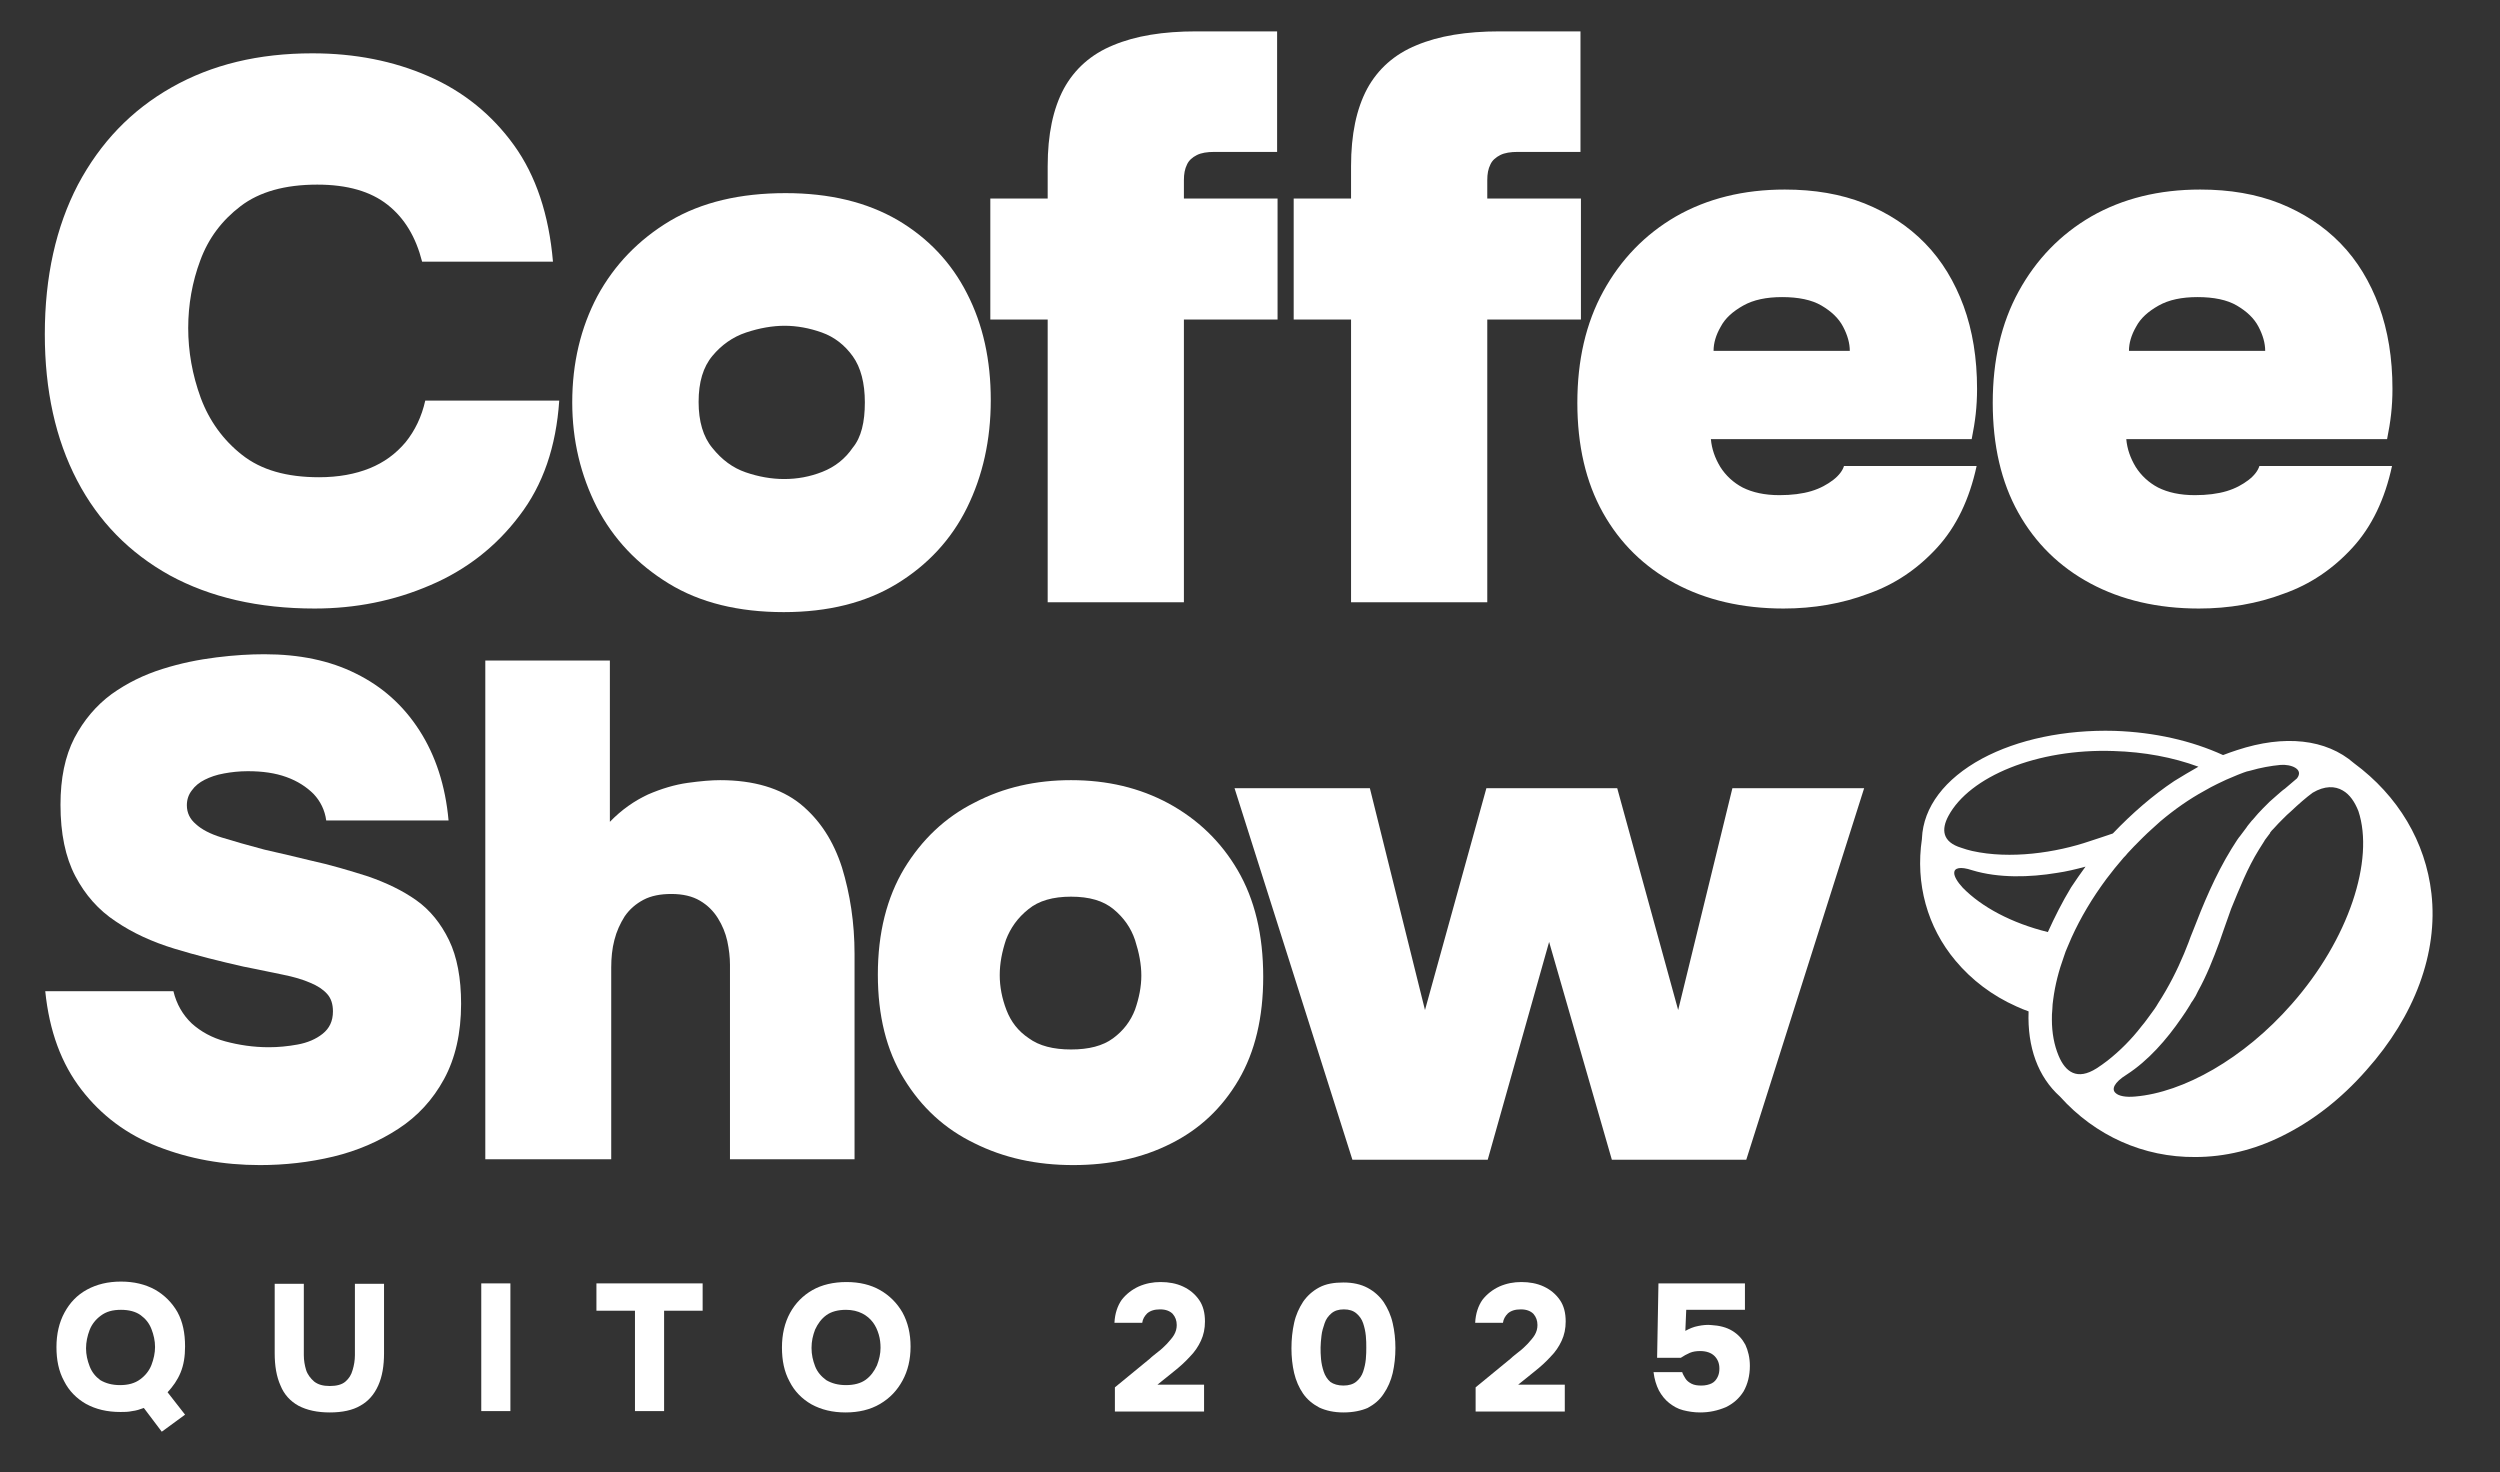 <?xml version="1.0" encoding="utf-8"?>
<!-- Generator: Adobe Illustrator 24.3.0, SVG Export Plug-In . SVG Version: 6.00 Build 0)  -->
<svg version="1.1" id="Layer_1" xmlns="http://www.w3.org/2000/svg" xmlns:xlink="http://www.w3.org/1999/xlink" x="0px" y="0px"
	 viewBox="0 0 557.9 328.5" style="enable-background:new 0 0 557.9 328.5;" xml:space="preserve">
<rect x="0" y="0" width="557.9" height="328.5" fill="#333333" stroke="none"/>
<style type="text/css">
	.st0{fill:#FFFFFF;}
</style>
<g>
	<path class="st0" d="M70.2,135.8c-12.5,0-23.3-2.5-32.3-7.4c-9-5-15.9-12-20.7-21.2C12.4,98,10,87.1,10,74.6
		c0-12.9,2.5-24,7.4-33.4c5-9.4,11.9-16.6,20.9-21.7c9-5.1,19.4-7.6,31.4-7.6c9.5,0,18.1,1.7,25.9,5.1c7.8,3.4,14.2,8.6,19.1,15.4
		c4.9,6.8,7.8,15.5,8.7,26H94.2c-1.4-5.5-3.9-9.7-7.7-12.7c-3.8-3-9-4.5-15.7-4.5c-7.2,0-12.9,1.6-17.1,4.8c-4.2,3.2-7.2,7.2-9,12.1
		C42.9,62.9,42,68,42,73.2c0,5.2,0.9,10.4,2.8,15.6c1.9,5.1,5,9.4,9.2,12.7c4.3,3.4,10,5,17.2,5c4.3,0,8.1-0.7,11.3-2
		c3.2-1.3,5.8-3.2,8-5.8c2.1-2.6,3.6-5.7,4.4-9.3h29.9c-0.7,10.3-3.6,18.8-8.9,25.7c-5.2,6.9-11.9,12.1-19.9,15.5
		C87.9,134.1,79.3,135.8,70.2,135.8"/>
	<path class="st0" d="M233.8,134.4V71.3H221v-27h12.8v-7.2c0-7.1,1.2-12.8,3.6-17.3c2.4-4.4,6.1-7.7,11-9.7C253.4,8,259.5,7,267,7
		h18v26.9h-14c-1.6,0-2.9,0.2-3.9,0.7c-1,0.5-1.8,1.2-2.2,2.1c-0.5,1-0.7,2.1-0.7,3.5v4.1h20.9v27h-20.9v63.1H233.8z"/>
	<path class="st0" d="M301.5,134.4V71.3h-12.8v-27h12.8v-7.2c0-7.1,1.2-12.8,3.6-17.3c2.4-4.4,6.1-7.7,11-9.7
		c5-2.1,11.1-3.1,18.6-3.1h18v26.9h-14c-1.6,0-2.9,0.2-3.9,0.7c-1,0.5-1.8,1.2-2.2,2.1c-0.5,1-0.7,2.1-0.7,3.5v4.1h20.9v27h-20.9
		v63.1H301.5z"/>
	<path class="st0" d="M398,135.8c-9.2,0-17.3-1.9-24.2-5.6c-6.9-3.7-12.3-9-16.1-15.8c-3.8-6.8-5.7-15-5.7-24.5
		c0-9.5,1.9-17.8,5.8-24.9c3.9-7.1,9.3-12.7,16.2-16.7c7-4,15.1-6,24.3-6c6.6,0,12.5,1,17.8,3.1c5.2,2.1,9.7,5,13.5,8.9
		c3.8,3.9,6.6,8.6,8.6,14c2,5.5,3,11.6,3,18.5c0,1.9-0.1,3.8-0.3,5.6c-0.2,1.8-0.5,3.6-0.9,5.6h-58.2c0.2,2.2,0.9,4.2,2.1,6.2
		c1.2,1.9,2.9,3.5,5,4.6c2.2,1.1,4.9,1.7,8.2,1.7c2.7,0,5.1-0.3,7.1-0.9c2-0.6,3.6-1.5,4.9-2.5c1.3-1,2.1-2.1,2.4-3.1h29.6
		c-1.6,7.4-4.5,13.5-8.8,18.2c-4.3,4.7-9.4,8.2-15.4,10.3C411.1,134.7,404.7,135.8,398,135.8 M382.4,78.3h30.4
		c0-1.7-0.5-3.5-1.5-5.4c-1-1.9-2.6-3.4-4.8-4.7c-2.2-1.3-5.2-1.9-8.8-1.9c-3.5,0-6.4,0.6-8.7,1.9c-2.3,1.3-4,2.8-5,4.7
		C382.9,74.8,382.4,76.6,382.4,78.3"/>
	<path class="st0" d="M490.7,135.8c-9.2,0-17.3-1.9-24.2-5.6c-6.9-3.7-12.3-9-16.1-15.8c-3.8-6.8-5.7-15-5.7-24.5
		c0-9.5,1.9-17.8,5.8-24.9c3.9-7.1,9.3-12.7,16.2-16.7c7-4,15.1-6,24.3-6c6.6,0,12.5,1,17.8,3.1c5.2,2.1,9.7,5,13.5,8.9
		c3.8,3.9,6.6,8.6,8.6,14c2,5.5,3,11.6,3,18.5c0,1.9-0.1,3.8-0.3,5.6c-0.2,1.8-0.5,3.6-0.9,5.6h-58.2c0.2,2.2,0.9,4.2,2.1,6.2
		c1.2,1.9,2.9,3.5,5,4.6c2.2,1.1,4.9,1.7,8.2,1.7c2.7,0,5.1-0.3,7.1-0.9c2-0.6,3.6-1.5,4.9-2.5c1.3-1,2.1-2.1,2.4-3.1h29.6
		c-1.6,7.4-4.5,13.5-8.8,18.2c-4.3,4.7-9.4,8.2-15.4,10.3C503.8,134.7,497.4,135.8,490.7,135.8 M475.1,78.3h30.4
		c0-1.7-0.5-3.5-1.5-5.4c-1-1.9-2.6-3.4-4.8-4.7c-2.2-1.3-5.2-1.9-8.8-1.9c-3.5,0-6.4,0.6-8.7,1.9c-2.3,1.3-4,2.8-5,4.7
		C475.6,74.8,475.1,76.6,475.1,78.3"/>
	<path class="st0" d="M221.1,89.3c0,8.9-1.8,16.9-5.3,24c-3.5,7.1-8.8,12.8-15.7,17c-6.9,4.2-15.3,6.3-25.2,6.3
		c-10.1,0-18.7-2.1-25.7-6.4c-7-4.3-12.3-9.9-16-17c-3.6-7.1-5.5-14.9-5.5-23.4c0-8.8,1.9-16.7,5.6-23.7c3.8-7,9.2-12.6,16.2-16.8
		c7.1-4.2,15.7-6.2,25.8-6.2c9.8,0,18.1,2,25,6c6.8,4,12,9.5,15.5,16.4C219.4,72.5,221.1,80.4,221.1,89.3 M193,89.8
		c0-4.3-0.9-7.8-2.7-10.3c-1.8-2.5-4.1-4.3-6.9-5.3c-2.8-1-5.6-1.5-8.3-1.5c-2.7,0-5.6,0.5-8.6,1.5c-3,1-5.5,2.8-7.5,5.2
		c-2.1,2.5-3.1,5.9-3.1,10.3c0,4.3,1,7.8,3.1,10.3c2.1,2.6,4.5,4.4,7.4,5.4c2.9,1,5.8,1.5,8.6,1.5c2.9,0,5.7-0.5,8.5-1.6
		c2.8-1.1,5.1-2.9,6.8-5.4C192.2,97.6,193,94.2,193,89.8"/>
	<path class="st0" d="M542.6,199.4c-1.3-11.5-7.4-21.8-17.3-29.1c0,0,0,0,0,0c0,0,0,0,0,0c-6.2-5.4-15.5-6.4-26.1-2.9
		c-1,0.3-2,0.7-3.1,1.1c-7-3.2-15.3-5.1-24.2-5.4c-11.1-0.3-21.6,1.9-29.6,6.2c-8.3,4.5-13.1,10.8-13.4,17.8c0,0,0,0,0,0.1
		c0,0,0,0,0,0l0,0c-1.5,10,1.2,19.7,7.5,27.2c3.6,4.3,8.2,7.8,13.6,10.2c0.9,0.4,1.8,0.8,2.7,1.1c-0.3,8,2.1,14.6,7,19l0,0
		c0,0,0,0,0,0c7.9,8.8,18.7,13.6,30.2,13.5c6.6,0,13.2-1.6,19.4-4.7c6.7-3.3,13.1-8.2,18.8-14.7
		C538.9,226.7,544.1,212.6,542.6,199.4 M506.6,185.8c0.2-0.3,0.5-0.6,0.8-0.9c0,0,0,0,0,0c0.7-0.8,1.4-1.5,2.1-2.2l0,0
		c0.6-0.6,1.1-1.1,1.7-1.6c1.8-1.7,3.4-3.1,4.9-4.2c2.7-1.6,5-1.5,6.7-0.5c1.6,0.9,2.7,2.6,3.5,4.6c3.6,10.9-2.1,28.6-14.9,43.1
		c-10.7,12.2-24.2,19.7-34.9,20.6c-2.1,0.2-3.7-0.1-4.4-0.8c-0.9-0.8-0.4-2.3,2.5-4.1c4.8-3.1,8.9-7.8,12.2-12.6l0,0
		c0.7-1,1.3-1.9,1.9-2.9c0.2-0.4,0.4-0.7,0.7-1.1c0.4-0.6,0.8-1.3,1.1-2c1.9-3.4,3.4-7.2,4.8-11c0.3-0.9,0.6-1.7,0.9-2.6
		c0.4-1,0.7-2.1,1.1-3.1c0.2-0.6,0.4-1.1,0.6-1.7c1.9-4.6,3.6-9,6.2-13.2c0.4-0.6,0.8-1.3,1.2-1.9c0-0.1,0.1-0.1,0.1-0.2
		c0,0,0,0,0,0c0.4-0.5,0.8-1.1,1.2-1.6L506.6,185.8z M434.8,182.1c4.7-8.8,19.8-15.1,36.9-14.5c6.8,0.2,13.2,1.4,18.9,3.5
		c-1.8,1-3.6,2.1-5.4,3.2c-4.8,3.2-9.4,7.2-13.7,11.7c-1.8,0.6-3.5,1.2-5.1,1.7c-7.6,2.6-17.8,4.1-26.3,2.2
		c-0.8-0.2-1.6-0.4-2.4-0.7C433.4,187.9,433.2,185.1,434.8,182.1 M457,208c-8.1-2-14.8-5.6-19-9.9c-1.2-1.3-1.9-2.5-1.9-3.3
		c0-1.1,1.3-1.5,4-0.6c5.9,1.8,12.9,1.6,18.9,0.6c2.1-0.3,4.2-0.8,6.4-1.4c-1.1,1.5-2.2,3.1-3.2,4.6l0,0
		C460.2,201.3,458.5,204.7,457,208 M459.4,235.6c-1-2.4-1.5-5.1-1.5-8.1c0-0.7,0-1.5,0.1-2.3c0-0.7,0.1-1.5,0.2-2.2
		c0.4-3.1,1.2-6.3,2.4-9.6c0.2-0.7,0.5-1.4,0.8-2.1c0.3-0.7,0.6-1.4,0.9-2.1c2-4.4,4.6-8.8,7.8-13.1c1.2-1.6,2.5-3.2,3.8-4.7
		c0.3-0.3,0.6-0.6,0.9-1c0.9-1,1.9-2,2.8-2.9c0.2-0.2,0.4-0.4,0.6-0.6c1.3-1.3,2.6-2.4,3.9-3.6c3.2-2.7,6.5-5,9.8-6.8
		c1-0.6,2-1.1,3-1.6c0.6-0.3,1.3-0.6,1.9-0.9c0.9-0.4,1.7-0.7,2.6-1.1c0.4-0.2,0.9-0.3,1.3-0.5c0.5-0.2,0.9-0.3,1.4-0.4
		c2.4-0.7,4.7-1.1,6.8-1.3c2.3-0.2,5.3,0.9,3.7,3l-2.7,2.3c-0.6,0.4-1.1,0.9-1.7,1.4c-0.6,0.5-1.1,1-1.7,1.5c0,0-0.1,0.1-0.1,0.1
		c-0.5,0.5-1,1-1.5,1.5c-0.7,0.7-1.3,1.4-1.9,2.1c-0.2,0.3-0.5,0.5-0.7,0.8c-0.3,0.4-0.7,0.8-1,1.3c-0.5,0.7-1,1.3-1.5,2l-0.1,0.1
		c-0.6,0.8-1.1,1.7-1.7,2.6c-3.7,6-6.4,12.6-8.6,18.3c-0.4,0.9-0.7,1.8-1,2.6c-0.1,0.3-0.3,0.7-0.4,1c-0.2,0.5-0.4,1-0.6,1.5
		c-1.5,3.6-3.4,7.4-5.8,11.1c-0.5,0.9-1.1,1.7-1.7,2.5c-0.6,0.8-1.2,1.7-1.9,2.5c-2.3,3-4.9,5.6-7.7,7.8c-0.8,0.6-1.6,1.2-2.4,1.7
		C463.5,241.2,460.9,239.2,459.4,235.6"/>
	<path class="st0" d="M58,260c-8.2,0-15.8-1.4-22.7-4.1c-7-2.7-12.7-7-17.1-12.7c-4.5-5.8-7.2-13.1-8.1-22h28.6
		c0.7,2.9,2.1,5.3,4.1,7.2c2,1.8,4.5,3.2,7.5,4c3,0.8,6.2,1.3,9.7,1.3c2.1,0,4.2-0.2,6.4-0.6c2.2-0.4,4.1-1.2,5.6-2.4
		c1.5-1.2,2.3-2.8,2.3-5c0-1.6-0.4-2.9-1.3-3.9c-0.9-1-2.1-1.8-3.8-2.5c-1.6-0.7-3.6-1.3-6.1-1.8c-0.9-0.2-1.9-0.4-2.9-0.6
		c-1-0.2-2-0.4-2.9-0.6c-0.9-0.2-1.9-0.4-3-0.6c-5.3-1.2-10.5-2.5-15.4-4c-4.9-1.5-9.3-3.5-13.1-6.1c-3.8-2.5-6.8-5.9-9-10.1
		c-2.2-4.2-3.3-9.5-3.3-15.9c0-5.9,1-10.8,3.1-14.9c2.1-4,4.9-7.3,8.3-9.8c3.5-2.5,7.2-4.3,11.3-5.6c4.1-1.3,8.1-2.1,12.1-2.6
		c4-0.5,7.5-0.7,10.7-0.7c7.8,0,14.6,1.4,20.4,4.3c5.9,2.9,10.6,7.1,14.2,12.7c3.6,5.6,5.8,12.3,6.5,20.1H72.8
		c-0.3-2.3-1.3-4.3-2.8-5.9c-1.6-1.6-3.6-2.9-6.1-3.8c-2.5-0.9-5.3-1.3-8.6-1.3c-1.9,0-3.7,0.2-5.3,0.5c-1.7,0.3-3.1,0.8-4.3,1.4
		c-1.2,0.6-2.2,1.4-2.9,2.4c-0.7,0.9-1.1,2-1.1,3.3c0,1.7,0.7,3.1,2,4.2c1.3,1.2,3.2,2.2,5.8,3c2.6,0.8,5.7,1.7,9.5,2.7
		c1.8,0.4,3.5,0.8,5.2,1.2c1.7,0.4,3.4,0.8,5,1.2c4.6,1,8.9,2.3,13,3.6c4,1.4,7.6,3.1,10.7,5.3c3.1,2.2,5.5,5.2,7.3,8.9
		c1.8,3.7,2.7,8.5,2.7,14.2c0,6.6-1.3,12.2-3.8,16.8c-2.5,4.6-5.9,8.3-10.2,11.1c-4.3,2.8-9.1,4.9-14.5,6.2
		C69,259.4,63.5,260,58,260"/>
	<path class="st0" d="M108.3,258.8V147.4h27.8v36c2.6-2.7,5.5-4.7,8.5-6.1c3-1.3,6-2.2,8.9-2.6c2.9-0.4,5.3-0.6,7.2-0.6
		c7.5,0,13.5,1.8,17.9,5.3c4.4,3.6,7.4,8.3,9.3,14.2c1.8,5.9,2.8,12.3,2.8,19.3v45.8h-27.8v-43.4c0-1.7-0.2-3.4-0.6-5.3
		c-0.4-1.8-1.1-3.5-2.1-5.1c-1-1.6-2.3-2.9-4-3.9c-1.7-1-3.8-1.5-6.4-1.5c-2.4,0-4.5,0.4-6.2,1.3c-1.7,0.9-3.1,2.1-4.2,3.7
		c-1,1.6-1.8,3.3-2.3,5.3c-0.5,1.9-0.7,4-0.7,6.1v42.8H108.3z"/>
	<path class="st0" d="M239.5,260c-8.2,0-15.5-1.6-22.1-4.9c-6.6-3.2-11.8-8-15.7-14.4c-3.9-6.3-5.8-14.1-5.8-23.2
		c0-9.3,2-17.2,5.9-23.7c3.9-6.4,9.1-11.4,15.7-14.7c6.5-3.4,13.7-5,21.5-5c8.1,0,15.3,1.7,21.8,5.2c6.4,3.5,11.6,8.4,15.4,14.9
		c3.8,6.5,5.7,14.4,5.7,23.8c0,9-1.8,16.7-5.5,23c-3.7,6.3-8.7,11-15.1,14.2C255,258.4,247.7,260,239.5,260 M239,234.2
		c4,0,7.1-0.8,9.4-2.5c2.3-1.7,3.9-3.8,4.9-6.4c0.9-2.6,1.4-5.1,1.4-7.6s-0.5-5.1-1.4-7.9c-0.9-2.7-2.5-5-4.8-6.9
		c-2.3-1.9-5.4-2.8-9.5-2.8c-4,0-7.2,0.9-9.5,2.8c-2.4,1.9-4,4.2-5,6.8c-0.9,2.7-1.4,5.3-1.4,7.9c0,2.6,0.5,5.2,1.5,7.8
		c1,2.6,2.6,4.7,5,6.3C231.9,233.4,235.1,234.2,239,234.2"/>
	<polygon class="st0" points="301.8,258.8 275.5,175.9 305.7,175.9 318,225.4 331.7,175.9 360.9,175.9 374.5,225.4 386.6,175.9 
		416,175.9 389.7,258.8 359.7,258.8 345.7,210.2 332,258.8 	"/>
	<path class="st0" d="M36.1,319.5l-4-5.3c-0.8,0.3-1.7,0.6-2.6,0.7c-0.9,0.2-1.8,0.2-2.6,0.2c-3,0-5.5-0.6-7.7-1.8
		c-2.1-1.2-3.8-2.9-4.9-5.1c-1.2-2.2-1.7-4.7-1.7-7.6c0-2.9,0.6-5.5,1.8-7.7c1.2-2.2,2.8-3.9,5-5.1c2.2-1.2,4.7-1.8,7.6-1.8
		c2.9,0,5.4,0.6,7.6,1.8c2.1,1.2,3.8,2.9,5,5c1.2,2.2,1.7,4.7,1.7,7.7c0,2.2-0.3,4.1-1,5.8c-0.7,1.7-1.7,3.1-2.9,4.4l3.9,5
		L36.1,319.5z M26.8,309.1c1.8,0,3.3-0.4,4.5-1.3c1.1-0.8,2-1.9,2.5-3.2c0.5-1.3,0.8-2.7,0.8-4c0-1.4-0.3-2.7-0.8-4
		c-0.5-1.3-1.3-2.3-2.4-3.1c-1.1-0.8-2.6-1.2-4.4-1.2c-1.9,0-3.3,0.4-4.5,1.3c-1.1,0.8-2,1.9-2.5,3.2c-0.5,1.3-0.8,2.7-0.8,4.1
		c0,1.4,0.3,2.7,0.8,4c0.5,1.3,1.3,2.3,2.4,3.1C23.6,308.7,25,309.1,26.8,309.1"/>
	<path class="st0" d="M73.6,315.2c-2.8,0-5.1-0.5-7-1.5c-1.8-1-3.2-2.5-4-4.5c-0.9-2-1.3-4.4-1.3-7.2v-15.5h6.5v15.9
		c0,1.2,0.2,2.3,0.5,3.3c0.3,1,1,1.9,1.8,2.6c0.9,0.7,2,1,3.5,1c1.5,0,2.7-0.3,3.5-1c0.8-0.7,1.3-1.5,1.6-2.6c0.3-1,0.5-2.1,0.5-3.3
		v-15.9h6.5V302c0,2.8-0.4,5.2-1.3,7.2c-0.9,2-2.2,3.5-4,4.5C78.7,314.7,76.4,315.2,73.6,315.2"/>
	<rect x="107.4" y="286.4" class="st0" width="6.5" height="28.5"/>
	<polygon class="st0" points="141.7,314.9 141.7,292.5 133.1,292.5 133.1,286.4 156.8,286.4 156.8,292.5 148.2,292.5 148.2,314.9 	
		"/>
	<path class="st0" d="M188.7,315.2c-2.9,0-5.4-0.6-7.6-1.8c-2.1-1.2-3.8-2.9-4.9-5.1c-1.2-2.2-1.7-4.7-1.7-7.6
		c0-2.9,0.6-5.5,1.8-7.7c1.2-2.2,2.9-3.9,5-5.1c2.1-1.2,4.7-1.8,7.6-1.8c2.9,0,5.4,0.6,7.5,1.8c2.1,1.2,3.8,2.9,5,5
		c1.2,2.2,1.8,4.7,1.8,7.6c0,2.9-0.6,5.4-1.8,7.6c-1.2,2.2-2.8,3.9-5,5.2C194.2,314.6,191.6,315.2,188.7,315.2 M188.8,309.1
		c1.8,0,3.3-0.4,4.4-1.2c1.1-0.8,1.9-1.9,2.5-3.2c0.5-1.3,0.8-2.6,0.8-3.9c0-1-0.1-2-0.4-3c-0.3-1-0.7-1.9-1.3-2.7s-1.4-1.5-2.4-2
		c-1-0.5-2.2-0.8-3.6-0.8c-1.8,0-3.3,0.4-4.4,1.2c-1.1,0.8-1.9,1.9-2.5,3.2c-0.5,1.3-0.8,2.6-0.8,4.1s0.3,2.8,0.8,4.1
		c0.5,1.3,1.4,2.3,2.5,3.1C185.6,308.7,187,309.1,188.8,309.1"/>
	<path class="st0" d="M248.8,314.9v-5.3l7.8-6.4c0.5-0.5,1.2-1,1.8-1.5c0.7-0.5,1.4-1.2,2-1.8c0.6-0.7,1.2-1.3,1.6-2
		c0.4-0.7,0.6-1.4,0.6-2.2c0-1-0.3-1.8-0.9-2.5c-0.6-0.6-1.5-1-2.8-1c-1.3,0-2.2,0.3-2.9,0.9c-0.6,0.6-1,1.3-1.1,2.1h-6.2
		c0.1-2.1,0.7-3.8,1.6-5.1c1-1.3,2.3-2.3,3.8-3c1.6-0.7,3.2-1,4.9-1c1.8,0,3.5,0.3,5,1c1.5,0.7,2.7,1.7,3.6,3
		c0.9,1.3,1.3,2.9,1.3,4.8c0,1.6-0.3,3-0.9,4.3c-0.6,1.3-1.4,2.5-2.5,3.6c-1,1.1-2.2,2.2-3.6,3.3l-3.6,2.9h10.4v6H248.8z"/>
	<path class="st0" d="M299.8,315.2c-2.1,0-3.9-0.4-5.4-1.1c-1.5-0.8-2.7-1.8-3.6-3.1c-0.9-1.3-1.6-2.9-2-4.6
		c-0.4-1.7-0.6-3.6-0.6-5.5c0-2,0.2-3.9,0.6-5.7c0.4-1.8,1.1-3.3,2-4.7c0.9-1.3,2.1-2.4,3.6-3.2c1.5-0.8,3.3-1.1,5.4-1.1
		c2.1,0,3.9,0.4,5.4,1.2c1.5,0.8,2.7,1.9,3.6,3.2c0.9,1.4,1.6,2.9,2,4.7c0.4,1.7,0.6,3.6,0.6,5.5c0,2-0.2,3.8-0.6,5.6
		c-0.4,1.7-1.1,3.3-2,4.6c-0.9,1.4-2.1,2.4-3.6,3.2C303.8,314.8,302,315.2,299.8,315.2 M299.8,309.2c1.2,0,2.2-0.3,2.9-0.9
		c0.7-0.6,1.2-1.3,1.5-2.2s0.5-1.8,0.6-2.8c0.1-1,0.1-1.9,0.1-2.6c0-0.8,0-1.6-0.1-2.6c-0.1-1-0.3-1.9-0.6-2.8
		c-0.3-0.9-0.8-1.6-1.5-2.2c-0.7-0.6-1.6-0.9-2.8-0.9c-1.2,0-2.1,0.3-2.8,0.9c-0.7,0.6-1.2,1.3-1.5,2.2c-0.3,0.9-0.6,1.8-0.7,2.8
		c-0.1,1-0.2,1.8-0.2,2.6c0,0.8,0,1.6,0.1,2.6c0.1,1,0.3,1.9,0.6,2.8c0.3,0.9,0.8,1.7,1.5,2.3C297.6,308.9,298.6,309.2,299.8,309.2"
		/>
	<path class="st0" d="M329.3,314.9v-5.3l7.8-6.4c0.5-0.5,1.2-1,1.8-1.5c0.7-0.5,1.4-1.2,2-1.8c0.6-0.7,1.2-1.3,1.6-2
		c0.4-0.7,0.6-1.4,0.6-2.2c0-1-0.3-1.8-0.9-2.5c-0.6-0.6-1.5-1-2.8-1c-1.3,0-2.2,0.3-2.9,0.9c-0.6,0.6-1,1.3-1.1,2.1h-6.2
		c0.1-2.1,0.7-3.8,1.6-5.1c1-1.3,2.3-2.3,3.8-3c1.6-0.7,3.2-1,4.9-1c1.8,0,3.5,0.3,5,1c1.5,0.7,2.7,1.7,3.6,3
		c0.9,1.3,1.3,2.9,1.3,4.8c0,1.6-0.3,3-0.9,4.3c-0.6,1.3-1.4,2.5-2.5,3.6c-1,1.1-2.2,2.2-3.6,3.3l-3.6,2.9h10.4v6H329.3z"/>
	<path class="st0" d="M379.4,315.2c-1.4,0-2.6-0.2-3.8-0.5c-1.2-0.3-2.2-0.9-3.1-1.6c-0.9-0.7-1.7-1.7-2.3-2.8
		c-0.6-1.2-1-2.5-1.2-4.1h6.4c0.1,0.4,0.4,0.9,0.7,1.4c0.3,0.5,0.8,0.9,1.4,1.2c0.6,0.3,1.3,0.4,2.2,0.4c0.9,0,1.7-0.2,2.3-0.5
		c0.6-0.3,1-0.8,1.3-1.4c0.3-0.6,0.4-1.2,0.4-1.9c0-1.2-0.4-2.1-1.1-2.8c-0.7-0.7-1.8-1.1-3.2-1.1c-0.8,0-1.6,0.1-2.3,0.4
		c-0.7,0.3-1.4,0.7-2,1.1h-5.3l0.3-16.6h19.3v5.9h-13.1l-0.2,4.7c0.9-0.5,1.8-0.9,2.9-1.1c1-0.2,2-0.3,2.9-0.2
		c1.8,0.1,3.4,0.5,4.7,1.3c1.3,0.8,2.2,1.8,2.9,3.1c0.6,1.3,1,2.9,1,4.7c0,2.2-0.5,4.1-1.4,5.7c-1,1.6-2.3,2.7-3.9,3.5
		C383.3,314.8,381.5,315.2,379.4,315.2"/>
</g>
</svg>
